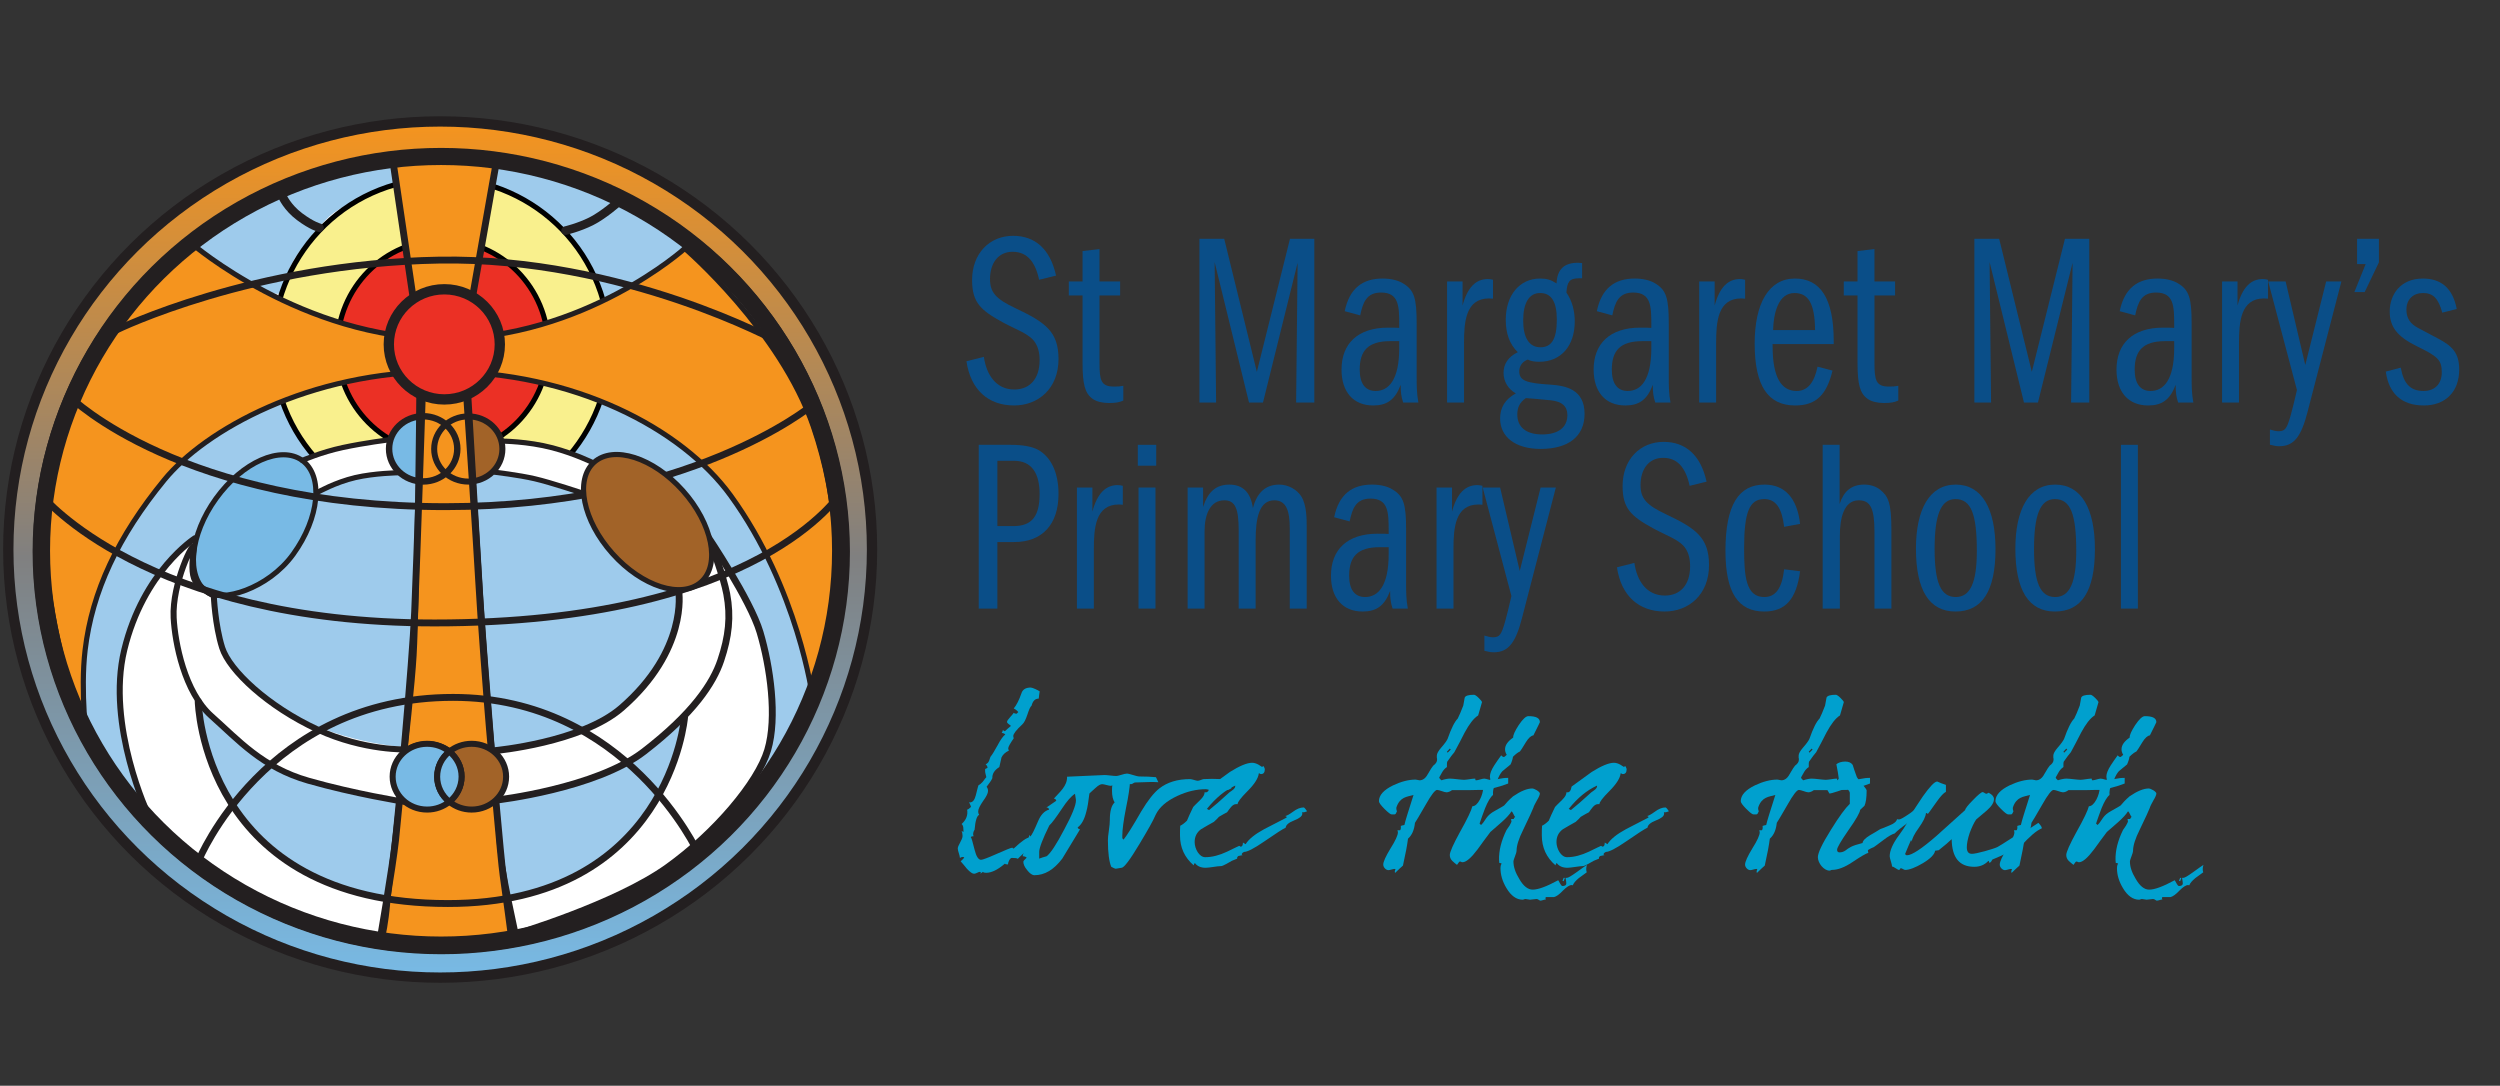 <?xml version="1.0" encoding="utf-8"?>
<!-- Generator: Adobe Illustrator 28.3.0, SVG Export Plug-In . SVG Version: 6.00 Build 0)  -->
<svg version="1.1" id="Layer_1" xmlns="http://www.w3.org/2000/svg" xmlns:xlink="http://www.w3.org/1999/xlink" x="0px" y="0px"
	 viewBox="0 0 700 304" style="enable-background:new 0 0 700 304;" xml:space="preserve">
<rect x="0" y="0" width="700" height="304" fill="#333333" stroke="none"/>
<style type="text/css">
	.st0{fill:url(#SVGID_1_);stroke:#231F20;stroke-width:2.892;}
	.st1{fill:#FFFFFF;stroke:#231F20;stroke-width:0.493;}
	.st2{fill:#E1251B;stroke:#231F20;stroke-width:0.482;stroke-linecap:round;stroke-linejoin:round;}
	.st3{fill:#9ECBEC;}
	.st4{fill:#F9F08D;}
	.st5{fill:#EB3025;stroke:#000000;stroke-width:1.446;}
	.st6{fill:#A26328;}
	.st7{fill:#78BAE5;}
	.st8{fill:#FFFFFF;}
	.st9{fill:none;stroke:#000000;stroke-width:1.446;}
	.st10{fill:#F5941E;stroke:#231F20;stroke-width:1.446;}
	.st11{fill:#F5941E;}
	.st12{fill:#EB3025;stroke:#231F20;stroke-width:2.892;}
	.st13{fill:none;stroke:#231F20;stroke-width:1.687;}
	.st14{fill:none;stroke:#231F20;stroke-width:1.802;}
	.st15{fill:none;stroke:#231F20;stroke-width:4.79;}
	.st16{fill:none;stroke:#231F20;stroke-width:1.446;stroke-linecap:round;stroke-linejoin:round;}
	.st17{fill:none;stroke:#231F20;stroke-width:1.446;}
	.st18{fill:none;stroke:#231F20;stroke-width:1.928;}
	.st19{fill:none;stroke:#231F20;stroke-width:1.928;stroke-linecap:round;stroke-linejoin:round;}
	.st20{fill:none;stroke:#231F20;stroke-width:2.41;stroke-linecap:round;stroke-linejoin:round;}
	.st21{fill:none;stroke:#231F20;stroke-width:1.687;stroke-linecap:round;stroke-linejoin:round;}
	.st22{fill:#A26328;stroke:#231F20;stroke-width:1.446;stroke-linecap:round;stroke-linejoin:round;}
	.st23{fill:#A26328;stroke:#231F20;stroke-width:1.687;stroke-linecap:round;stroke-linejoin:round;}
	.st24{fill:#78BAE5;stroke:#231F20;stroke-width:1.687;stroke-linecap:round;stroke-linejoin:round;}
	.st25{fill:#00A0CE;}
	.st26{fill:#0A4E88;}
</style>
<g>
	<linearGradient id="SVGID_1_" gradientUnits="userSpaceOnUse" x1="123.245" y1="34" x2="123.245" y2="273.737">
		<stop  offset="0" style="stop-color:#F5941E"/>
		<stop  offset="0.509" style="stop-color:#808080"/>
		<stop  offset="1" style="stop-color:#78BAE5"/>
	</linearGradient>
	<ellipse class="st0" cx="123.245" cy="153.868" rx="120.924" ry="119.869"/>
	<ellipse class="st1" cx="123.554" cy="154.486" rx="114.179" ry="112.453"/>
</g>
<path class="st3" d="M160.026,125.78c0,0,3.435-3.717,4.867-5.718c1.432-2.001,3.009-7.721,3.009-7.721
	s18.301,8.167,25.019,13.75c6.718,5.584,17.008,14.745,23.005,28.052
	c4.869,10.804,11.017,37.31,11.017,37.31s-6.153,13.068-8.587,17.356
	c-2.435,4.288-14.536,19.146-14.536,19.146s13.931-20.84,11.359-33.766
	c-2.102-10.566-5.414-25.462-8.271-29.614c-2.858-4.149-7.42-10.438-7.42-10.438
	s-0.655-7.468-6.229-13.909c-5.573-6.44-13.355-11.574-17.216-12.435
	c-3.861-0.861-6.436-0.577-8.153,0.136c-1.717,0.714-3.005,1.572-3.005,1.572
	s-0.858-0.573-2.86-1.576C160.025,126.924,160.026,125.78,160.026,125.78z"/>
<path class="st4" d="M87.713,127.592c0,0-4.523-6.86-7.007-12.37c-3.367-7.473-4.075-26.992-0.937-34.459
	c3.139-7.468,12.198-30.571,43.284-30.546c31.086,0.025,40.583,19.769,45.152,32.785
	c4.567,13.016,0.953,28.049-2.582,34.972c-3.223,6.312-5.452,9.041-5.452,9.041
	s-1.961-1.138-8.65-2.488c-6.681-1.348-22.144-2.036-27.205-2.281
	c-5.06-0.245-17.221,0.32-22.765,1.52c-5.543,1.2-6.696,1.561-8.865,2.041
	C90.518,126.287,87.713,127.592,87.713,127.592z"/>
<path class="st3" d="M79.16,112.229c0,0,1.081,3.895,2.209,6.481c1.13,2.586,6.039,8.691,6.039,8.691
	l-2.844,1.258c0,0-2.1-0.971-5.17-1.135c-3.071-0.164-8.426,1.325-11.499,3.908
	c-3.072,2.583-8.755,9.477-10.535,12.222c-1.78,2.746-2.911,7.37-2.911,7.37
	s-4.791,4.05-7.38,7.279c-2.588,3.23-11.409,18.8-12.22,22.839
	c-0.811,4.04-1.884,17.202-0.759,23.344c1.126,6.142,5.731,20.311,5.731,20.311
	s-12.56-14.499-14.495-18.541c-1.936-4.041-3.624-13.063-0.674-28.822
	c3.123-16.686,13.027-35.656,24.035-45.572c10.891-9.811,17.948-13.722,23.122-16.627
	C76.982,112.33,79.16,112.229,79.16,112.229z"/>
<path class="st5" d="M153.495,97.142c-0.012,16.503-13.239,29.87-29.541,29.857
	c-16.303-0.012-29.509-13.401-29.495-29.904c0.013-16.503,13.239-29.87,29.543-29.857
	C140.304,67.251,153.508,80.64,153.495,97.142z"/>
<path class="st3" d="M78.539,82.19c0,0,1.933-6.746,4.346-10.358c2.413-3.613,6.754-8.91,9.406-11.318
	c2.653-2.408,7.473-4.332,9.884-5.775c2.411-1.444,8.297-2.775,8.297-2.775s-0.068-2.659-0.549-3.864
	c-0.481-1.205-0.88-3.313-0.88-3.313s-18.11,4.291-27.277,8.148
	c-7.672,3.228-19.358,9.966-22.251,12.374c-2.894,2.407-4.581,3.611-4.581,3.611
	s6.502,4.584,9.874,6.755c3.372,2.172,4.335,3.618,7.707,5.308
	C75.888,82.67,78.539,82.19,78.539,82.19z"/>
<path class="st3" d="M138.193,45.966l-0.536,6.173c0,0,13.869,5.121,19.911,12.135
	c6.322,7.339,11.699,19.475,11.699,19.475s5.805-1.865,11.11-5.716
	c5.304-3.851,11.564-8.784,11.564-8.784S179.529,58.682,170.938,55.191
	C156.999,49.527,138.193,45.966,138.193,45.966z"/>
<path class="st3" d="M138.747,224.306c0,0,1.245,13.719,1.844,17.574c0.6,3.857,2.051,8.861,2.051,8.861
	s16.464-1.684,26.954-11.073c10.49-9.389,12.226-11.437,15.363-17.821
	c3.138-6.383,3.739-9.747,4.827-13.24c1.087-3.493,0.97-7.228,0.97-7.228
	s-9.714,9.462-15.137,11.988c-5.424,2.526-14.397,6.423-22.229,7.863
	C145.556,222.67,138.747,224.306,138.747,224.306z"/>
<path class="st3" d="M55.81,197.98c0,0,13.002,12.862,22.156,16.564
	c9.154,3.703,33.824,10.151,33.824,10.151l-3.905,26.799c0,0-16.612-3.042-23.998-8.671
	c-7.385-5.628-17.5-13.669-20.066-18.651c-2.567-4.982-4.814-7.877-6.095-13.018
	C56.446,206.013,55.81,197.98,55.81,197.98z"/>
<path class="st6" d="M131.388,116.561c0,0,8.846,1.628,9.053,8.855c0.234,8.192-8.046,8.77-8.046,8.77
	L131.388,116.561z"/>
<path class="st7" d="M60.597,139.255c-7.355,10.186-8.482,21.936-2.515,26.245
	c5.965,4.309,16.764-0.454,24.121-10.64c7.355-10.186,8.482-21.935,2.516-26.244
	C78.752,124.306,67.953,129.07,60.597,139.255z"/>
<path class="st7" d="M117.383,116.726c0,0,0.039,6.918,0.036,9.926c-0.002,3.009-0.05,8.148-0.05,8.148
	s-8.631-1.012-8.809-9.82C108.4,117.052,117.383,116.726,117.383,116.726z"/>
<path class="st8" d="M106.833,261.422c0,0-9.685-1.036-19.807-5.006
	c-10.122-3.97-21.16-7.417-30.984-15.937c-9.825-8.518-15.365-13.538-15.365-13.538
	s-7.999-20.73-7.309-32.64c0.893-15.408,5.301-23.623,8.975-29.49
	c3.673-5.867,5.289-8.654,7.932-10.999c2.643-2.346,5.491-4.665,5.491-4.665
	s-2.456,6.731-0.991,10.842c1.464,4.11,1.122,3.413,2.295,4.588c1.173,1.175,2.792,1.735,2.792,1.735
	s0.426,7.593,2.16,14.036c1.86,6.909,11.219,15.129,15.032,17.773
	c3.813,2.644,11.029,7.28,19.684,9.634c8.656,2.354,17.146,2.237,17.146,2.237
	s-3.254,3.432-3.257,6.514c-0.002,3.082,2.714,7.599,2.714,7.599s-14.246-2.014-22.251-4.057
	c-8.609-2.197-17.468-7.361-21.428-10.299c-3.959-2.938-13.787-12.707-13.787-12.707
	s1.175,12.46,4.983,20.68c3.809,8.22,14.59,19.461,20.75,23.427
	c6.16,3.968,8.653,5.584,13.641,7.642c4.988,2.058,13.644,3.679,13.644,3.679
	s-1.324,4.108-1.325,6.016c-0.002,1.907,0.291,3.081,0.291,3.081L106.833,261.422z"/>
<path class="st8" d="M190.37,165.399c0,0-1.033,15.478-6.169,21.593
	c-5.136,6.113-9.378,12.092-23.444,18.385c-5.756,2.575-9.995,2.843-14.93,3.825
	c-4.935,0.984-7.65,1.234-7.65,1.234s3.062,3.801,3.455,6.169
	c0.393,2.368-2.591,7.65-2.591,7.65s13.893-1.883,21.593-4.442
	c7.698-2.56,15.743-6.914,20.483-9.871c4.739-2.957,10.948-10.294,10.948-10.294
	s-3.84,17.269-7.123,22.386c-4.195,6.54-12.092,15.547-18.014,19.866
	c-5.143,3.75-9.551,5.632-14.683,7.403c-5.133,1.772-9.748,2.221-9.748,2.221
	s0.385,2.358,0.58,4.333c0.196,1.973,1.517,5.785,1.517,5.785s18.951-3.915,34.549-13.573
	c15.599-9.659,29.171-22.183,34.574-35.438c6.413-15.733,0.169-33.838-4.547-43.998
	c-5.004-10.778-9.741-15.581-9.741-15.581s1.113,2.7-0.666,6.055
	c-1.779,3.353-2.344,4.195-4.442,4.935C192.83,164.567,190.37,165.399,190.37,165.399z"/>
<ellipse transform="matrix(0.985 -0.173 0.173 0.985 -14.923 22.866)" class="st9" cx="123.561" cy="96.943" rx="47.078" ry="47.078"/>
<path class="st10" d="M53.804,68.302c0,0,30.823,26.531,70.343,26.562
	c39.518,0.032,67.602-25.305,67.602-25.305s26.84,23.043,36.01,49.928
	c14.455,42.379-0.254,75.677-0.254,75.677s-4.016-30.345-22.911-56.38
	c-13.611-18.755-43.829-34.735-80.938-34.764c-37.11-0.03-66.252,16.433-77.617,30.3
	c-13.026,15.894-20.267,31.31-22.208,47.695c-1.378,11.645,0.47,25.783,0.47,25.783
	s-17.107-46.589-10.55-76.395C21.491,96.229,53.804,68.302,53.804,68.302z"/>
<path class="st11" d="M138.12,45.154c0,0-2.907,18.794-3.874,23.612
	c-0.968,4.819-2.179,13.252-2.179,13.252s-3.131-2.172-7.228-2.175
	c-4.097-0.003-8.677,2.403-8.677,2.403s-1.441-6.508-1.679-10.363
	c-0.237-3.856-4.797-27.234-4.797-27.234s7.712-1.922,13.254-1.917
	C128.483,42.736,138.12,45.154,138.12,45.154z"/>
<path class="st8" d="M111.618,132.588c0,0,0.463-0.926-6.249-0.006c-6.712,0.921-7.638,1.151-10.648,2.075
	c-3.009,0.923-6.019,2.309-6.019,2.309s0.464-2.081-0.692-3.934
	c-1.155-1.852-2.542-3.705-2.542-3.705s3.937-2.543,9.492-3.927
	c5.556-1.384,8.796-2.308,10.416-2.306c1.62,0.001,3.24,0.002,3.24,0.002
	s-0.464,2.315-0.003,4.166C109.074,129.114,111.618,132.588,111.618,132.588z"/>
<path class="st8" d="M140.839,123.227c0,0,7.471,0.547,11.818,1.513c5.837,1.297,8.092,2.769,9.671,3.362
	c1.579,0.594,3.681,1.492,3.681,1.492s-0.533,0.869-1.521,3.039
	c-0.988,2.17-1.188,4.933-1.188,4.933s-4.104-1.412-9.827-2.6
	c-5.721-1.189-9.866-2.387-11.84-2.388c-1.973-0.002-4.278-0.199-4.278-0.199
	s2.86-2.333,2.862-4.898c0.002-2.566,0.72-3.559,0.72-3.559L140.839,123.227z"/>
<path class="st3" d="M116.569,133.84c0,0-1.375,0.305-2.902-0.613c-1.527-0.918-2.387-0.756-2.387-0.756
	s-7.806-0.173-11.473,0.588c-3.668,0.761-11.104,4.68-11.104,4.68s-0.067,9.764-6.489,16.94
	c-6.134,6.854-10.085,9.485-13.905,10.703c-3.82,1.22-8.443,0.65-8.443,0.65
	S57.251,185.584,76.797,197.517c17.712,10.812,36.351,11.64,36.351,11.64s3.085-35.289,4.011-49.191
	c0.928-13.902,0.633-26.43,0.633-26.43L116.569,133.84z"/>
<path class="st3" d="M138.253,132.082c0,0-0.689,0.804-2.296,1.606c-1.607,0.802-3.598,0.501-3.598,0.501
	l5.202,75.876c0,0,29.878-1.673,42.744-18.05c12.865-16.376,9.461-26.519,9.461-26.519
	s-10.107-1.606-16.207-8.358c-6.1-6.752-9.287-12.791-9.885-16.199
	c-0.373-2.129-0.426-2.727-0.426-2.727s-8.619-3.334-12.956-4.14
	C145.954,133.265,138.253,132.082,138.253,132.082z"/>
<g>
	<path class="st10" d="M117.285,111.067c0,0-0.48,57.313-1.361,72.509
		c-0.881,15.195-6.884,63.256-7.38,69.181c-0.495,5.925-1.366,9.399-1.366,9.399
		s6.076,3.478,18.233,3.488c12.156,0.009,19.539-2.156,19.539-2.156s-4.759-20.844-5.187-28.225
		c-0.428-7.382-4.299-53.843-5.156-67.738c-0.858-13.894-3.427-57.749-3.427-57.749
		s-0.87,0.868-6.078-0.005C119.89,108.899,117.285,111.067,117.285,111.067"/>
	<path class="st10" d="M125.046,209.693c0,0-2.866-1.743-6.016-1.446c-3.151,0.298-8.084,1.735-8.539,8.184
		c-0.455,6.449,4.21,9.828,9.142,9.907c2.885,0.046,5.81-2.08,5.81-2.08
		s-2.655-3.617-2.653-6.918C122.792,214.04,125.046,209.693,125.046,209.693z"/>
</g>
<path class="st12" d="M139.952,96.431c-0.007,8.518-6.971,15.416-15.554,15.409
	c-8.584-0.007-15.537-6.916-15.53-15.434c0.007-8.517,6.971-15.417,15.556-15.41
	C133.006,81.003,139.959,87.914,139.952,96.431z"/>
<path class="st13" d="M140.671,125.716c0,5.042-4.276,9.129-9.551,9.129c-5.274,0-9.551-4.087-9.551-9.129
	c0-5.043,4.277-9.13,9.551-9.13C136.395,116.587,140.671,120.674,140.671,125.716z"/>
<path class="st14" d="M128.043,125.676c0,5.042-4.276,9.129-9.551,9.129c-5.274,0-9.551-4.087-9.551-9.129
	c0-5.043,4.277-9.13,9.551-9.13C123.768,116.546,128.043,120.633,128.043,125.676z"/>
<ellipse class="st15" cx="123.495" cy="154.219" rx="111.876" ry="110.409"/>
<path class="st16" d="M84.627,128.919c0,0,5.242-2.302,11.376-3.616c6.134-1.315,13.144-2.191,13.144-2.191"/>
<path class="st16" d="M88.924,137.838c0,0,4.986-2.813,10.546-4.11c5.355-1.249,12.115-1.357,12.115-1.357
	"/>
<path class="st17" d="M140.553,123.521c0,0,7.101,0.014,14.143,1.868
	c6.19,1.629,11.319,4.157,11.319,4.157"/>
<path class="st17" d="M138.384,132.196c0,0,6.828,0.803,11.326,1.848
	c4.498,1.044,13.655,4.097,13.655,4.097"/>
<path class="st18" d="M110.022,45.125l5.696,38.555c0,0,3.908-2.846,7.851-2.846
	c3.943,0,8.74,2.318,8.74,2.318l6.63-37.59c0,0-8.762-1.752-15.335-1.752
	C117.032,43.811,110.022,45.125,110.022,45.125z"/>
<path class="st19" d="M227.168,113.642c0,0-34.301,28.222-102.467,28.222
	c-73.811,0-104.933-30.581-104.933-30.581"/>
<path class="st19" d="M11.881,138.885c0,0,29.023,35.543,109.781,35.543c91.178,0,113.755-36.472,113.755-36.472
	"/>
<path class="st19" d="M32.655,92.367c0,0,38.125-18.661,90.31-19.538
	c51.677-0.869,95.087,23.012,95.087,23.012"/>
<path class="st19" d="M55.666,240.857c0,0,18.67-45.589,71.206-45.589c48.628,0,68.585,43.51,68.585,43.51
	"/>
<path class="st20" d="M79.112,55.027c0,0,1.303,3.039,4.776,5.644c3.473,2.605,5.564,3.106,5.564,3.106"/>
<path class="st20" d="M158.367,64.565c0,0,3.674-0.855,7.148-2.591c3.473-1.737,7.604-5.402,7.604-5.402"/>
<path class="st21" d="M114.047,209.839c0,0-11.993,0.484-25.075-5.553
	c-13.977-6.451-24.75-16.548-26.763-22.921c-2.012-6.373-2.348-14.591-2.348-14.591
	s-4.696-2.516-5.535-4.864c-0.839-2.348-0.259-6.085-0.09-8.601
	c0.168-2.516-6.113,9.973-5.612,19.67c0.359,6.955,3.019,20.797,10.566,27.505
	c7.547,6.709,14.256,14.423,27.17,18.113c12.915,3.69,26.585,5.865,26.585,5.865"/>
<path class="st19" d="M191.687,200.767c0,0-4.277,52.222-66.286,52.222c-68.83,0-69.908-56.634-69.908-56.634
	"/>
<path class="st21" d="M41.613,228.335c0,0-11.933-25.177-6.818-46.352
	c5.325-22.047,19.775-31.265,19.775-31.265"/>
<path class="st16" d="M60.506,139.559c-7.356,10.186-8.482,21.936-2.516,26.246
	c3.915,2.827,16.969-0.737,24.122-10.641c7.355-10.186,8.481-21.935,2.515-26.244
	C78.661,124.611,67.862,129.374,60.506,139.559z"/>
<path class="st19" d="M138.624,210.172c0,0,24.237-2.247,35.407-11.951
	c18.622-16.18,16.027-32.512,16.027-32.512"/>
<path class="st19" d="M139.076,224.017c0,0,27.731-3.191,41.213-13.585
	c13.886-10.706,19.411-19.209,21.522-25.49c2.255-6.71,2.872-12.263,1.679-18.622
	c-0.95-5.061-3.942-12.844-3.942-12.844"/>
<path class="st19" d="M143.961,261.718c0,0,28.391-8.394,43.044-18.927
	c13.222-9.503,25.193-23.584,27.94-32.742c2.747-9.159,0.72-23.429-2.144-33.046
	c-2.684-9.013-14.57-26.683-14.57-26.683"/>
<g>
	<path class="st6" d="M191.452,137.532c8.281,9.246,10.585,20.69,5.148,25.56
		c-5.438,4.87-16.559,1.321-24.84-7.924c-8.28-9.248-10.585-20.692-5.147-25.561
		C172.051,124.739,183.172,128.286,191.452,137.532z"/>
	<path class="st22" d="M191.177,137.368c8.281,9.246,10.585,20.69,5.148,25.56
		c-5.438,4.87-16.559,1.321-24.84-7.924c-8.28-9.248-10.585-20.692-5.147-25.561
		C171.776,124.574,182.898,128.122,191.177,137.368z"/>
</g>
<path class="st19" d="M118.242,110.809c0,0-1.495,45.712-2.136,60.451
	c-0.641,14.739-4.486,55.965-5.34,63.869c-0.854,7.904-4.486,28.838-4.486,28.838"/>
<path class="st19" d="M130.632,110.382c0,0,2.99,44.217,3.417,52.548
	c0.427,8.331,2.563,36.313,2.99,41.013c0.427,4.7,3.205,36.955,3.845,41.227
	c0.641,4.272,2.349,17.302,2.349,17.302"/>
<g>
	<path class="st23" d="M132.055,208.262c-2.377,0-4.55,0.823-6.232,2.183
		c2.09,1.689,3.42,4.208,3.42,7.026c0,2.818-1.33,5.337-3.42,7.026
		c1.682,1.359,3.855,2.183,6.232,2.183c5.332,0,9.653-4.123,9.653-9.209
		C141.708,212.385,137.387,208.262,132.055,208.262z"/>
	<path class="st24" d="M122.403,217.47c0-2.818,1.33-5.336,3.42-7.026
		c-1.682-1.359-3.855-2.183-6.232-2.183c-5.331,0-9.652,4.123-9.652,9.208
		c0,5.086,4.321,9.209,9.652,9.209c2.377,0,4.55-0.823,6.232-2.183
		C123.733,222.807,122.403,220.288,122.403,217.47z"/>
	<path class="st24" d="M129.244,217.47c0-2.818-1.33-5.336-3.42-7.026
		c-2.09,1.689-3.42,4.208-3.42,7.026c0,2.818,1.33,5.337,3.42,7.026
		C127.913,222.807,129.244,220.288,129.244,217.47z"/>
</g>
<g>
	<path class="st25" d="M283.308,240.215c-0.538,0-1.076,1.211-1.076,1.816h-0.202
		c-0.336,0-0.539-0.067-0.673-0.202c-1.951,1.682-3.7,2.556-5.247,2.556
		c-0.471,0-0.74-0.067-0.875-0.269l-0.74,0.538l0.135-0.336c0-0.134-0.135-0.202-0.337-0.202
		c-0.269,0-1.076,0.538-1.547,0.538c-0.471,0-1.144-0.471-2.018-1.412
		c-0.606-0.74-1.144-1.413-1.749-2.086c0.269-0.202,0.606-0.538,1.009-1.009
		c-0.067-0.135-0.202-0.202-0.404-0.202c-0.202,0-0.471,0.067-0.807,0.269
		c0-0.606-0.606-2.019-0.606-2.624c0-0.874,1.346-2.489,1.346-3.498c0-0.471-0.068-0.942-0.269-1.413
		l0.538,0.269c-0.067-0.807,0.067-1.749-0.538-2.22c1.278-1.144,1.817-2.489,1.547-4.036
		c0.202,0,0.605-0.269,1.077-0.74v-0.067c0-0.135-0.202-0.539-0.539-1.279l0.269,0.068
		c0.74,0,1.278-0.673,1.614-1.951c0.471-1.817,0.673-2.759,0.74-2.826
		c0.471-0.269,0.874-0.605,1.211-1.009c0.539-0.74,0.874-1.144,1.009-1.279
		c-0.269-0.942-0.404-1.614-0.336-2.085v-0.202c0.134-0.067,0.336-0.134,0.673-0.336
		c0-0.336-0.202-0.673-0.538-1.009c1.076-0.269,1.144-1.816,1.413-2.153
		c0.471-0.538,1.077-1.614,1.951-3.162c0.74-1.412,1.413-2.422,2.152-3.027
		c-0.336-0.269-0.672-0.404-1.009-0.404c0.202-0.269,0.269-0.538,0.269-0.74
		c0.202,0,0.404,0.068,0.605,0.269c0.336-0.336,0.942-0.874,1.682-1.48
		c-0.067-0.269-1.076-0.672-1.076-1.144c0-0.269,0.336-0.74,0.942-1.412
		c0.606-0.673,0.942-1.076,0.942-1.144c0.202,0.202,0.471,0.269,0.807,0.269l0.471-0.471
		c-0.336-0.404-0.74-0.74-1.278-1.009c0.739-0.875,1.48-2.287,2.152-4.238
		c0.336-1.076,1.211-1.615,2.624-1.615c0.471,0,2.152,0.808,2.489,1.076
		c-0.067,0.471-0.202,1.144-0.269,2.018c-1.009,0-1.682,0.673-2.019,2.019
		c-0.336,0.202-0.672,1.009-1.144,2.422c-0.471,1.413-0.942,2.354-1.412,2.758
		c-1.682,1.547-2.557,2.691-2.557,3.297c0,0.202,0.067,0.404,0.135,0.605
		c-1.009,1.48-1.547,2.422-1.547,2.825c0,0.202,0.067,0.404,0.202,0.606
		c-1.077,0.538-1.749,1.211-2.085,1.951c-0.202,0.874-0.404,1.817-0.606,2.691
		c-1.413,0.874-2.018,1.951-1.951,3.095c-0.269,0.606-0.807,1.413-1.614,2.422
		c0.269,0.336,0.404,0.74,0.404,1.144c0,0.673-0.471,1.614-1.413,2.893
		c-0.874,1.278-1.345,2.22-1.345,2.892c0,0.337,0.067,0.606,0.269,0.942
		c-0.606,0.202-1.076,1.615-1.279,4.171c-0.269,0.404-0.404,0.807-0.404,1.279
		c0,0.201,0.067,0.336,0.135,0.538h-0.202c-0.202,0-0.404,0.067-0.606,0.202
		c0.202,0.202,0.538,1.345,1.076,3.565c0.471,1.884,1.076,2.825,1.817,2.825
		c0.404,0,1.884-0.538,4.44-1.682c2.557-1.144,3.969-1.682,4.171-1.682
		c0.202-0.067,0.269,0,0.269,0.068c0,0.067,0.067,0.134,0.269,0.134
		c2.22-2.085,3.7-3.094,4.44-3.094c0.202-0.067,0.269,0,0.269,0.067s0.067,0.134,0.269,0.134
		c0.471,0,1.749-0.874,2.557-0.874l0.404,0.067c-0.605,0.942-1.682,2.086-3.229,3.364
		c-1.817,1.547-3.027,2.624-3.565,3.229C284.788,240.282,284.25,240.215,283.308,240.215z"/>
	<path class="st25" d="M324.344,219.024c-0.874-0.067-1.614-0.067-2.153-0.067
		c-0.874,0-3.363,0.134-4.373,0.134c-0.336,0-0.74,0.471-1.076,0.471
		c-0.807,0-2.96-0.202-3.767-0.202c-0.471,0-1.48,0.673-1.951,0.673
		c-0.538,0-1.884-0.471-2.422-0.471c-0.471,0-1.076,0.336-1.884,1.076
		c-1.144,1.009-1.682,1.547-1.682,1.547c-0.269,2.22-0.538,3.969-0.874,5.113
		c-0.538,2.153-1.346,3.633-2.422,4.373c0.067,0.336,0.336,0.471,0.672,0.538
		c-1.682,2.758-3.296,5.449-4.978,8.207c-2.354,3.095-4.911,4.642-7.803,4.642
		c-0.605,0-1.278-0.471-2.018-1.412c-0.74-0.875-1.077-1.682-1.077-2.355
		c0-0.201,0.337-0.605,0.942-1.143c-0.269-0.269-0.673-0.404-1.144-0.404
		c0.336-1.345,1.009-3.363,1.951-5.987l0.202,0.471c0.471-0.471,1.144-1.884,2.153-4.238
		c0.74-1.816,1.817-2.96,3.095-3.296c-0.067-0.404-0.269-0.606-0.74-0.606
		c0.606-0.404,1.547-1.009,2.758-1.884c-0.067-0.336-0.269-0.538-0.673-0.605
		c1.615-1.817,3.767-3.498,3.7-6.122c6.929-0.336,10.427-0.471,10.494-0.471
		c0.74,0,2.489,0.269,3.229,0.269c0.74,0,2.287-0.672,3.027-0.672c0.74,0,2.691,0.807,3.498,0.807
		c1.749,0,3.297,0.067,4.642,0.202L324.344,219.024z M301,222.253
		c-1.076,0.673-2.287,2.086-3.7,4.238c-1.614,2.422-2.758,3.97-3.498,4.642
		c-1.884,3.835-2.825,6.324-2.825,7.4v1.884c0.471-0.201,1.144-0.404,2.085-0.673
		c1.144-0.874,2.758-3.363,4.911-7.467c2.22-4.103,3.296-6.861,3.296-8.14
		C301.269,223.666,301,222.589,301,222.253z"/>
	<path class="st25" d="M343.515,221.244c-0.269,0-0.874-0.269-1.211-0.269c-0.269,0-0.74,0.471-1.076,0.471
		c-0.269,0-0.605-0.471-0.942-0.471s-0.269,0.471-0.606,0.471c-0.471,0-1.547-0.471-2.018-0.471
		c-2.624,0-5.247,0.606-8.006,1.884c-3.027,1.413-5.045,3.162-6.054,5.247
		c-0.74,1.749-2.287,4.44-4.507,8.14c-2.691,4.507-4.373,6.728-5.045,6.728
		c-0.336,0-1.278,0.269-1.614,0.269c-0.202,0-0.673-0.202-1.279-0.538
		c-0.605-1.413-0.942-3.902-0.942-7.4c0-0.606,0.067-1.48,0.269-2.758
		c0.201-1.278,0.269-2.287,0.269-2.96c0-2.489,0.471-4.103,1.346-4.911
		c-0.471-0.74-0.74-1.816-0.74-3.297c0-2.624,0.606-3.969,1.816-3.969
		c0.471,0,1.547,0.471,3.229,1.48c-0.067,1.48-0.404,3.969-1.144,7.467
		c-0.673,3.431-1.009,5.987-1.009,7.602v0.739l0.336,0.404c0.942-1.144,2.624-3.835,4.978-7.938
		c1.816-3.027,3.498-5.18,5.045-6.391c2.22-1.749,5.113-2.624,8.611-2.624
		c0.539,0,1.682,0.471,2.153,0.471c0.471,0,1.346-0.471,1.682-0.471l2.287-0.067
		c1.816,0,2.96,0.067,3.566,0.269c1.345,0.336,1.951,1.077,1.883,2.355
		C344.592,220.773,343.986,221.244,343.515,221.244z"/>
	<path class="st25" d="M364.572,227.433c0.067,0.134,0.067,0.269,0.067,0.404
		c0,0.672-0.74,1.278-2.287,1.884c-1.547,0.605-2.287,1.278-2.355,2.018
		c-0.74,0.336-2.758,1.614-6.055,3.902c-2.825,1.951-4.709,2.892-5.583,2.892
		c-0.471,0.202-0.673,0.471-0.673,0.673c0,0.067,0.068,0.202,0.269,0.269h-0.202
		c-0.068,0-0.404,0.067-1.009,0.202c-0.269,0.202-0.404,0.404-0.336,0.74
		c-0.336,0.135-0.874,0.336-1.48,0.606c-0.067,0.067-0.605,0.336-1.547,0.874
		c-0.74,0.404-1.211,0.606-1.48,0.606c-1.009,0-3.296,0.471-4.305,0.471
		c-1.412,0-2.422-0.471-3.027-1.346c-0.202,0.202-0.336,0.471-0.336,0.673
		c-2.557-2.22-3.835-4.978-3.835-8.409c0-1.009,0-1.951,0.067-2.691
		c0.471-0.202,1.144-0.672,1.884-1.412c0.336-0.874,0.942-2.153,1.749-3.835
		c0.135-0.202,0.807-0.807,1.951-1.951c0.875-0.874,1.279-1.547,1.211-2.153h0.269
		c0.606,0.067,1.009-0.471,1.211-1.614c3.095-2.22,4.978-3.632,5.651-4.103
		c2.691-1.682,4.776-2.557,6.189-2.557c0.605,0,1.211,0.202,1.816,0.538
		c0.336,0.202,0.606,0.404,0.942,0.606l0.471-0.202c0.067,0.202,0.336,0.606,0.336,0.875
		c0,0.874-0.336,1.345-1.077,1.345c-0.336,0-0.336-0.269-0.605-0.202
		c-0.135,1.345-1.211,3.027-3.162,4.978c-1.951,1.951-2.826,3.162-2.759,3.633h-0.404
		c-1.076,0-1.816,1.278-2.556,2.287c-0.539,0.269-1.279,0.672-2.287,1.278
		c-0.269,0.336-0.74,0.807-1.413,1.413c-1.211,0.672-2.422,1.345-3.632,2.085
		c-1.144,0.874-1.749,2.018-1.749,3.565c0,1.884,1.279,4.238,2.96,4.238
		c1.951,0,3.969-0.538,6.122-1.547c2.22-1.076,3.296-1.614,3.363-1.614c0.135,0,0.202,0,0.202,0.067
		c0,0.067,0.067,0.135,0.269,0.135c0.404,0,0.605-0.404,0.605-1.144l0.74,0.471
		c0.874-1.413,2.624-2.825,5.247-4.238l6.256-3.229c0-0.269-0.135-0.404-0.471-0.404
		c0.471-0.067,1.211-0.471,2.22-1.211c1.076-0.807,2.086-1.211,2.96-1.211
		c0.336,0,0.673,0.606,1.009,1.076C365.513,227.366,365.042,227.5,364.572,227.433z M337.932,226.491
		l0.606,0.336c1.278-1.009,3.229-2.691,5.718-4.978c0.74-0.538,1.682-1.009,1.615-1.884
		C343.044,221.244,340.421,223.397,337.932,226.491z"/>
	<path class="st25" d="M422.291,219.36c-0.067,0.067-0.067,0.067-0.134,0.067
		c-0.202,0.067-0.673,0.269-1.48,0.538c-2.691,0.808-4.373,1.211-4.978,1.211
		c-0.874,0-2.355,0-4.575,0.067h-4.574c-0.539,0.404-1.077,0.605-1.547,0.605
		c-0.606,0-2.019-0.672-2.624-0.672c-0.538,0-1.614,1.345-3.162,4.103
		c-1.817,3.162-2.826,4.844-3.027,5.113c-0.202,1.951-0.807,3.431-1.951,4.44
		c-0.202,1.682-0.673,4.238-1.413,7.534c-0.538,0.471-1.278,1.144-2.152,2.018
		c-0.068,0-0.135-0.067-0.135-0.269c0-0.202,0.067-0.471,0.202-0.74
		c-0.067-0.067-0.202-0.067-0.336-0.067c-0.336,0-1.278,0.336-1.614,0.336
		c-0.74,0-1.48-0.808-1.48-1.547c0-0.808,0.673-2.287,2.018-4.508
		c1.413-2.22,2.085-3.767,2.085-4.507c0-0.202-0.067-0.404-0.134-0.605h0.74
		c0.202-0.202,0.269-0.606,0.202-1.211c0.202-0.068,0.538-0.202,1.009-0.269
		c0.202-1.009,1.077-3.767,2.557-8.409c-1.884,0.538-3.767,0.538-4.777,3.431
		c-0.067,0.269-0.067,0.673,0.135,1.144c-0.471,1.009-0.337,0.874-1.48,0.874
		c-0.336,0-1.009-0.538-2.018-1.547c-1.009-1.009-1.547-1.749-1.547-2.152
		c0-1.682,1.345-3.162,3.969-4.44c2.287-1.076,4.373-1.614,6.323-1.614
		c0.269,0,0.807,0.202,1.077,0.202c0.874,0,1.682-0.539,2.287-1.682
		c0.807-1.412,1.345-2.22,1.547-2.422c0.74-0.538,1.076-1.077,1.076-1.682
		c0-0.135,0-0.336-0.067-0.538v-0.605c0-0.539,0.404-1.279,1.278-2.287
		c1.009-1.144,1.547-1.951,1.749-2.422c1.009-2.893,1.951-4.777,2.826-5.651
		c0.404-0.807,0.942-2.018,1.547-3.633c0.067-0.471,0.201-1.211,0.404-2.22
		c0.202-0.539,1.076-0.807,2.624-0.807c0.202,0,0.672,0.269,1.278,0.874
		c0.605,0.606,0.942,1.009,0.942,1.211c0-0.067-0.336,1.211-1.076,3.7
		c-1.278,0.807-2.489,2.422-3.767,4.776c-0.942,1.817-1.884,3.7-2.893,5.516
		c-0.471,0.538-1.144,1.413-2.018,2.691c-0.067,0.135-0.067,0.606-0.067,1.48
		c-0.538,0.336-0.942,0.807-1.278,1.346c-0.471,0.874-0.74,1.345-0.875,1.547
		c0,0.202,0.202,0.471,0.606,0.807c1.009-0.336,1.817-0.471,2.422-0.471
		c0.874,0,3.095,0.336,3.902,0.336c0.74,0,2.355-0.336,2.96-0.336c0.201,0,0.269,0.068,0.269,0.135
		l-0.068,0.067c0,0.201,0.068,0.269,0.269,0.269c0.538,0,1.682-0.471,2.22-0.471
		c0.538,0,1.682,0.471,2.22,0.471c0.269,0,2.825-0.74,4.507-0.673V219.36z M406.213,209.875
		l-0.269-0.269l-0.807,0.874l0.202,0.269L406.213,209.875z"/>
	<path class="st25" d="M444.288,244.251l-2.22,1.614c-0.874,0.74-1.48,1.413-1.682,2.019l-0.336-0.068
		c-0.606,0-1.413,0.539-2.422,1.547c-1.009,1.076-1.884,1.682-2.489,1.817h-2.152
		c-0.202,0-0.269,0.134-0.269,0.336l0.134,0.336c-0.336,0-1.211,0.336-1.547,0.336
		c-0.269,0-0.605-0.471-1.076-0.471c-0.471,0-1.346,0.202-1.817,0.202
		c-0.269,0-1.009-0.202-1.278-0.202c-0.269,0-0.539,0.202-0.807,0.202
		c-1.682,0-3.23-1.076-4.508-3.229c-1.144-1.884-1.682-3.767-1.682-5.584
		c0-0.605,0.134-1.076,0.336-1.278c-0.134-0.134-0.336-0.202-0.672-0.202l-0.067-0.807
		c-0.068-2.624,0.605-5.382,2.085-8.409c0.067-0.068,0.336-0.539,0.874-1.279
		c0.336-0.605,0.539-1.009,0.539-1.278c0,0.201-0.068,0.067-0.135-0.538h0.74
		c0-0.135,0.134-0.336,0.404-0.606c-0.336-0.202-0.538-1.211-1.009-1.547
		c-0.539,0.874-1.48,1.884-2.759,3.027c-1.009,0.874-2.085,1.817-3.162,2.758
		c-1.211,1.614-2.422,3.229-3.565,4.843c-1.817,2.422-3.229,3.633-4.238,3.633
		c-0.336,0-0.404-0.202-0.74-0.202c-0.134,0-0.404,0.336-0.807,0.942
		c-0.874-0.74-2.018-1.346-2.018-2.758c0-0.807,0.942-2.96,2.825-6.391
		c2.086-3.7,3.229-6.122,3.498-7.266c0.74,0,1.48-0.672,2.153-1.951
		c0.538-1.076,0.807-2.085,0.874-3.027c0.471-0.606,1.144-1.413,2.018-2.557
		c-0.067-0.202-0.134-0.471-0.134-0.807c0-0.807,0.404-1.817,1.211-3.095
		c0.606-0.942,1.278-1.884,1.951-2.825c0.269,0.336,0.538,0.471,0.74,0.471
		c0.134,0,0.404-0.202,0.807-0.606c-0.336-0.538-0.471-1.076-0.471-1.547
		c0-1.144,0.74-2.22,2.287-3.296c-0.067-0.673,0.471-1.816,1.547-3.498
		c1.144-1.682,2.018-2.489,2.691-2.489c2.152,0,3.229,0.538,3.229,1.682
		c0,0.067-0.606,1.278-1.817,3.7c-0.605,0.067-1.345,0.673-2.085,1.884
		c-0.942,1.547-1.48,2.422-1.682,2.624c-0.471,0.202-1.144,0.672-1.951,1.48
		c-0.068,0.538-0.269,1.278-0.673,2.152c-0.74,0.606-1.547,1.278-2.287,1.884
		c-0.538,0.606-1.009,1.413-1.413,2.557c0.202,0.134,0.539,0.404,0.942,0.74
		c-1.547,0.067-2.287,1.211-2.153,3.363c-0.74,0.606-1.48,1.884-2.22,3.7
		c-0.538,1.412-1.076,2.893-1.547,4.305l0.404,0.404c0.336-0.269,0.875-0.942,1.547-2.018
		c0.471-0.673,1.211-1.346,2.355-1.951c1.547-0.875,2.422-1.346,2.623-1.547
		c0.471-0.606,1.279-1.48,2.422-2.489c2.152-1.48,3.969-2.22,5.381-2.22
		c0.606,0,2.153,0.874,2.153,1.412c0,0.336-0.269,1.009-0.807,1.884
		c-0.606,1.077-0.942,1.749-1.009,2.085c-0.269,0.74-1.211,2.759-2.825,6.122
		c-1.278,2.557-1.884,4.507-1.884,5.92c0,0.74-0.874,2.422-0.874,3.027
		c0,1.48,0.538,3.095,1.615,4.844c1.144,2.018,2.422,3.027,3.767,3.027
		c1.547,0,3.902-0.875,7.131-2.624c0.202,0.067,0.74,1.614,1.211,1.614
		c0.471,0,1.077-0.134,1.077-0.74c0-0.269-0.067-0.807-0.202-1.547h0.336
		c0.404,0,1.279-0.538,2.691-1.547c1.682-1.211,2.624-1.884,2.96-2.085
		C444.086,242.973,444.086,243.646,444.288,244.251z M438.166,245.798l-0.336,0.942l-0.336-0.135
		l0.336-0.807H438.166z"/>
	<path class="st25" d="M465.882,227.433c0.067,0.134,0.067,0.269,0.067,0.404
		c0,0.672-0.74,1.278-2.287,1.884c-1.547,0.605-2.287,1.278-2.355,2.018
		c-0.74,0.336-2.758,1.614-6.055,3.902c-2.825,1.951-4.709,2.892-5.583,2.892
		c-0.471,0.202-0.673,0.471-0.673,0.673c0,0.067,0.068,0.202,0.269,0.269h-0.202
		c-0.068,0-0.404,0.067-1.009,0.202c-0.269,0.202-0.404,0.404-0.336,0.74
		c-0.336,0.135-0.874,0.336-1.48,0.606c-0.067,0.067-0.605,0.336-1.547,0.874
		c-0.74,0.404-1.211,0.606-1.48,0.606c-1.009,0-3.296,0.471-4.305,0.471
		c-1.412,0-2.422-0.471-3.027-1.346c-0.201,0.202-0.336,0.471-0.336,0.673
		c-2.557-2.22-3.835-4.978-3.835-8.409c0-1.009,0-1.951,0.067-2.691
		c0.471-0.202,1.144-0.672,1.884-1.412c0.336-0.874,0.942-2.153,1.749-3.835
		c0.135-0.202,0.807-0.807,1.951-1.951c0.875-0.874,1.279-1.547,1.211-2.153h0.269
		c0.606,0.067,1.009-0.471,1.211-1.614c3.094-2.22,4.978-3.632,5.651-4.103
		c2.691-1.682,4.776-2.557,6.189-2.557c0.605,0,1.211,0.202,1.816,0.538
		c0.336,0.202,0.606,0.404,0.942,0.606l0.471-0.202c0.067,0.202,0.336,0.606,0.336,0.875
		c0,0.874-0.336,1.345-1.076,1.345c-0.336,0-0.336-0.269-0.605-0.202
		c-0.135,1.345-1.211,3.027-3.162,4.978c-1.951,1.951-2.826,3.162-2.759,3.633h-0.404
		c-1.076,0-1.816,1.278-2.556,2.287c-0.539,0.269-1.279,0.672-2.287,1.278
		c-0.269,0.336-0.74,0.807-1.413,1.413c-1.211,0.672-2.422,1.345-3.632,2.085
		c-1.144,0.874-1.749,2.018-1.749,3.565c0,1.884,1.279,4.238,2.96,4.238
		c1.951,0,3.969-0.538,6.122-1.547c2.22-1.076,3.296-1.614,3.363-1.614c0.135,0,0.202,0,0.202,0.067
		c0,0.067,0.067,0.135,0.269,0.135c0.404,0,0.605-0.404,0.605-1.144l0.74,0.471
		c0.874-1.413,2.624-2.825,5.247-4.238l6.256-3.229c0-0.269-0.135-0.404-0.471-0.404
		c0.471-0.067,1.211-0.471,2.22-1.211c1.076-0.807,2.086-1.211,2.96-1.211
		c0.336,0,0.673,0.606,1.009,1.076C466.823,227.366,466.352,227.5,465.882,227.433z M439.242,226.491
		l0.606,0.336c1.278-1.009,3.229-2.691,5.718-4.978c0.74-0.538,1.682-1.009,1.615-1.884
		C444.354,221.244,441.731,223.397,439.242,226.491z"/>
	<path class="st25" d="M523.6,219.36c-0.067,0.067-0.067,0.067-0.134,0.067
		c-0.202,0.067-0.673,0.269-1.48,0.538c-2.691,0.808-4.373,1.211-4.978,1.211
		c-0.874,0-2.355,0-4.575,0.067h-4.574c-0.538,0.404-1.076,0.605-1.547,0.605
		c-0.606,0-2.019-0.672-2.624-0.672c-0.539,0-1.614,1.345-3.162,4.103
		c-1.817,3.162-2.826,4.844-3.027,5.113c-0.202,1.951-0.807,3.431-1.951,4.44
		c-0.202,1.682-0.673,4.238-1.413,7.534c-0.538,0.471-1.278,1.144-2.153,2.018
		c-0.067,0-0.134-0.067-0.134-0.269c0-0.202,0.067-0.471,0.202-0.74
		c-0.068-0.067-0.202-0.067-0.336-0.067c-0.336,0-1.279,0.336-1.614,0.336
		c-0.74,0-1.48-0.808-1.48-1.547c0-0.808,0.673-2.287,2.018-4.508
		c1.413-2.22,2.085-3.767,2.085-4.507c0-0.202-0.067-0.404-0.134-0.605h0.74
		c0.202-0.202,0.269-0.606,0.202-1.211c0.202-0.068,0.539-0.202,1.009-0.269
		c0.202-1.009,1.076-3.767,2.557-8.409c-1.884,0.538-3.767,0.538-4.777,3.431
		c-0.067,0.269-0.067,0.673,0.135,1.144c-0.471,1.009-0.336,0.874-1.48,0.874
		c-0.336,0-1.009-0.538-2.018-1.547c-1.009-1.009-1.547-1.749-1.547-2.152
		c0-1.682,1.345-3.162,3.969-4.44c2.287-1.076,4.373-1.614,6.323-1.614
		c0.269,0,0.807,0.202,1.077,0.202c0.874,0,1.682-0.539,2.287-1.682
		c0.807-1.412,1.345-2.22,1.547-2.422c0.74-0.538,1.076-1.077,1.076-1.682
		c0-0.135,0-0.336-0.067-0.538v-0.605c0-0.539,0.404-1.279,1.278-2.287
		c1.009-1.144,1.547-1.951,1.749-2.422c1.009-2.893,1.951-4.777,2.826-5.651
		c0.404-0.807,0.942-2.018,1.547-3.633c0.067-0.471,0.202-1.211,0.404-2.22
		c0.201-0.539,1.076-0.807,2.624-0.807c0.202,0,0.672,0.269,1.278,0.874
		c0.605,0.606,0.942,1.009,0.942,1.211c0-0.067-0.336,1.211-1.076,3.7
		c-1.278,0.807-2.489,2.422-3.767,4.776c-0.942,1.817-1.884,3.7-2.893,5.516
		c-0.471,0.538-1.144,1.413-2.018,2.691c-0.067,0.135-0.067,0.606-0.067,1.48
		c-0.539,0.336-0.942,0.807-1.278,1.346c-0.471,0.874-0.74,1.345-0.875,1.547
		c0,0.202,0.202,0.471,0.606,0.807c1.009-0.336,1.817-0.471,2.422-0.471
		c0.874,0,3.095,0.336,3.902,0.336c0.74,0,2.355-0.336,2.96-0.336c0.201,0,0.269,0.068,0.269,0.135
		l-0.068,0.067c0,0.201,0.068,0.269,0.269,0.269c0.538,0,1.682-0.471,2.22-0.471
		c0.538,0,1.682,0.471,2.22,0.471c0.269,0,2.825-0.74,4.507-0.673V219.36z M507.522,209.875
		l-0.269-0.269l-0.807,0.874l0.202,0.269L507.522,209.875z"/>
	<path class="st25" d="M534.834,229.922c-2.354,1.682-3.767,2.825-4.305,3.431
		c-0.874,0.269-1.884,0.874-3.027,1.749c-1.682,1.278-2.624,1.951-2.825,2.085
		c-0.539,0.202-1.076,0.471-1.614,0.807c-0.067,0.067-0.067,0.336,0.067,0.807
		c-0.606,0.134-2.086,1.009-4.507,2.624c-2.085,1.412-4.036,2.152-5.718,2.152
		c-0.336,0-0.269,0.202-0.605,0.202c-1.614,0-3.297-2.085-3.297-3.767c0-1.211,1.211-3.767,3.7-7.736
		c2.287-3.7,4.036-6.054,5.247-7.198v-3.027c0-0.336-0.269-0.74-0.874-1.346
		c-0.134,0.068-1.009,0.336-2.556,0.875c-1.211,0.404-1.951,0.605-2.287,0.605l-0.538-0.942
		c0-0.067,0.471-0.135,1.076-0.673c0.606-0.538,1.346-1.413,2.085-2.557
		c-0.067-0.874-0.336-2.22-0.672-4.036c0.605-0.471,1.48-0.74,2.489-0.74
		c1.009,0,1.682,0.336,2.086,0.942c0.202,0.74,0.605,1.884,1.144,3.364
		c0.067,0.202,0.605,0.874,1.547,2.018c0.807,1.009,1.211,1.547,1.211,1.749
		c0,2.018-0.202,3.431-0.606,4.305c-0.067,0.067-0.471,0.471-1.211,1.144
		c-0.067,0.74-1.144,2.691-3.297,5.718c-2.085,3.027-3.162,4.843-3.162,5.449
		c0,0.471,0.202,0.74,0.673,0.74c0.673,0,1.211-0.202,1.682-0.539
		c1.009-0.74,1.547-1.278,4.777-2.085c0.067-0.673,0.807-1.413,2.152-2.22
		c0.942-0.538,1.884-1.076,2.826-1.682c0.067,0,0.942-0.336,2.691-1.076
		c1.211-0.471,1.883-1.077,2.018-1.817c-0.067,0.135,0.067,0.202,0.538,0.202
		c0.404,0,1.413-0.606,3.094-1.749c1.682-1.211,2.691-2.018,3.027-2.489
		c0.067,0.471,0.336,0.673,0.807,0.74C538.063,227.231,536.785,228.577,534.834,229.922z"/>
	<path class="st25" d="M565.779,236.986c-0.606-0.134-0.874-0.202-0.74-0.202
		c-0.538,0-1.48,0.336-2.825,1.076c0,0.404,0.202,0.605,0.605,0.605
		c-1.412,0.673-3.027,1.413-4.978,2.22c-0.269,0.605-0.539,0.874-0.807,0.874
		c-0.068,0-0.135-0.134-0.135-0.404c-0.067-0.134-0.134-0.134-0.202-0.067
		c-1.009,1.076-2.355,1.614-3.902,1.614c-4.171,0-6.257-2.556-6.324-7.736
		c-0.74,0.74-1.951,1.749-3.632,3.095l-1.009,0.134c-0.134,1.009-1.278,2.22-3.431,3.499
		c-2.152,1.278-3.834,1.883-4.978,1.883c-0.269,0-0.875-0.471-1.144-0.471
		c-0.336,0-0.269,0.471-0.538,0.471c-0.471,0-1.412-0.942-1.951-0.942
		c0-0.606-0.673-2.287-0.673-2.893c0-1.547,0.875-3.565,2.624-5.92
		c1.884-2.556,2.893-4.373,3.094-5.382c1.144-1.816,2.355-3.632,3.565-5.449
		c1.951-2.758,3.297-4.171,4.037-4.171c0,0,0.336,0.135,1.076,0.471
		c0.74,0.269,1.144,0.404,1.345,0.471v1.951c-0.605,0.269-1.48,1.211-2.624,2.825
		c-1.48,2.086-2.287,3.229-2.422,3.364c-0.202-0.202-0.336-0.269-0.538-0.269
		c-0.067,1.009-0.74,2.354-2.019,4.171c-1.278,1.749-1.883,3.027-1.951,3.835l-0.202-0.471
		c-0.404,0.874-0.942,2.22-1.682,3.969c0.134,0.202,0.336,0.336,0.538,0.336
		c1.345,0,4.104-1.816,8.207-5.382l8.073-7.266c0.067-0.471,0.807-1.412,2.22-2.825
		c1.412-1.48,2.354-2.22,2.691-2.22c0.269,0,0.74,0.471,1.009,0.471
		c0.539,0,0.202-0.269,0.74-0.269l0.067,0.067c0.875,0.471,1.346,1.009,1.346,1.682
		c0,1.009-0.673,2.018-1.951,3.162c-1.817,1.547-2.825,2.355-3.027,2.557
		c-0.606,0.874-1.211,2.152-1.817,3.767c-0.538,1.615-0.807,2.96-0.807,4.036
		c0,1.211,0.471,1.817,1.413,1.817c0.673,0,1.884-0.269,3.633-0.74
		c1.614-0.471,2.758-0.807,3.498-1.144c0.404-0.202,1.817-1.076,4.305-2.691
		c2.354-1.547,3.566-2.287,3.633-2.287c0.269,0,0.134,0.269,0.403,0.269
		c-0.067,0,1.01-0.673,3.163-2.086c0.672,0.74,1.009,1.211,0.942,1.547
		C570.219,232.546,568.268,234.227,565.779,236.986z"/>
	<path class="st25" d="M594.908,219.36c-0.067,0.067-0.067,0.067-0.135,0.067
		c-0.202,0.067-0.672,0.269-1.479,0.538c-2.691,0.808-4.373,1.211-4.979,1.211
		c-0.874,0-2.355,0-4.575,0.067h-4.575c-0.537,0.404-1.076,0.605-1.547,0.605
		c-0.606,0-2.018-0.672-2.623-0.672c-0.539,0-1.614,1.345-3.162,4.103
		c-1.817,3.162-2.826,4.844-3.027,5.113c-0.201,1.951-0.807,3.431-1.951,4.44
		c-0.201,1.682-0.673,4.238-1.412,7.534c-0.539,0.471-1.278,1.144-2.153,2.018
		c-0.068,0-0.135-0.067-0.135-0.269c0-0.202,0.067-0.471,0.202-0.74
		c-0.067-0.067-0.202-0.067-0.336-0.067c-0.336,0-1.278,0.336-1.614,0.336
		c-0.74,0-1.48-0.808-1.48-1.547c0-0.808,0.673-2.287,2.018-4.508
		c1.413-2.22,2.085-3.767,2.085-4.507c0-0.202-0.067-0.404-0.134-0.605h0.74
		c0.202-0.202,0.269-0.606,0.202-1.211c0.201-0.068,0.537-0.202,1.009-0.269
		c0.202-1.009,1.076-3.767,2.556-8.409c-1.883,0.538-3.767,0.538-4.776,3.431
		c-0.067,0.269-0.067,0.673,0.135,1.144c-0.471,1.009-0.336,0.874-1.48,0.874
		c-0.336,0-1.009-0.538-2.018-1.547c-1.009-1.009-1.547-1.749-1.547-2.152
		c0-1.682,1.345-3.162,3.969-4.44c2.287-1.076,4.373-1.614,6.323-1.614
		c0.269,0,0.807,0.202,1.077,0.202c0.874,0,1.682-0.539,2.286-1.682
		c0.808-1.412,1.346-2.22,1.547-2.422c0.74-0.538,1.077-1.077,1.077-1.682
		c0-0.135,0-0.336-0.067-0.538v-0.605c0-0.539,0.403-1.279,1.277-2.287
		c1.01-1.144,1.547-1.951,1.75-2.422c1.009-2.893,1.95-4.777,2.825-5.651
		c0.404-0.807,0.943-2.018,1.547-3.633c0.067-0.471,0.203-1.211,0.404-2.22
		c0.201-0.539,1.076-0.807,2.623-0.807c0.203,0,0.673,0.269,1.278,0.874s0.942,1.009,0.942,1.211
		c0-0.067-0.336,1.211-1.076,3.7c-1.279,0.807-2.489,2.422-3.767,4.776
		c-0.942,1.817-1.884,3.7-2.893,5.516c-0.47,0.538-1.143,1.413-2.018,2.691
		c-0.068,0.135-0.068,0.606-0.068,1.48c-0.537,0.336-0.942,0.807-1.277,1.346
		c-0.471,0.874-0.74,1.345-0.874,1.547c0,0.202,0.202,0.471,0.605,0.807
		c1.01-0.336,1.817-0.471,2.423-0.471c0.874,0,3.094,0.336,3.902,0.336
		c0.74,0,2.355-0.336,2.959-0.336c0.203,0,0.27,0.068,0.27,0.135l-0.067,0.067
		c0,0.201,0.067,0.269,0.269,0.269c0.539,0,1.682-0.471,2.22-0.471c0.539,0,1.682,0.471,2.22,0.471
		c0.269,0,2.825-0.74,4.507-0.673V219.36z M578.83,209.875l-0.27-0.269l-0.807,0.874l0.203,0.269
		L578.83,209.875z"/>
	<path class="st25" d="M616.905,244.251l-2.22,1.614c-0.874,0.74-1.48,1.413-1.682,2.019l-0.337-0.068
		c-0.605,0-1.412,0.539-2.422,1.547c-1.009,1.076-1.883,1.682-2.489,1.817h-2.153
		c-0.202,0-0.269,0.134-0.269,0.336l0.134,0.336c-0.336,0-1.21,0.336-1.547,0.336
		c-0.269,0-0.606-0.471-1.076-0.471c-0.471,0-1.346,0.202-1.817,0.202
		c-0.269,0-1.009-0.202-1.277-0.202c-0.27,0-0.539,0.202-0.807,0.202
		c-1.682,0-3.229-1.076-4.508-3.229c-1.144-1.884-1.682-3.767-1.682-5.584
		c0-0.605,0.134-1.076,0.336-1.278c-0.134-0.134-0.336-0.202-0.673-0.202l-0.067-0.807
		c-0.067-2.624,0.606-5.382,2.086-8.409c0.067-0.068,0.336-0.539,0.874-1.279
		c0.337-0.605,0.539-1.009,0.539-1.278c0,0.201-0.067,0.067-0.134-0.538h0.74
		c0-0.135,0.134-0.336,0.403-0.606c-0.336-0.202-0.539-1.211-1.009-1.547
		c-0.539,0.874-1.48,1.884-2.759,3.027c-1.009,0.874-2.085,1.817-3.162,2.758
		c-1.21,1.614-2.422,3.229-3.565,4.843c-1.817,2.422-3.23,3.633-4.239,3.633
		c-0.336,0-0.403-0.202-0.74-0.202c-0.134,0-0.403,0.336-0.807,0.942
		c-0.874-0.74-2.019-1.346-2.019-2.758c0-0.807,0.943-2.96,2.826-6.391
		c2.086-3.7,3.229-6.122,3.499-7.266c0.74,0,1.48-0.672,2.152-1.951
		c0.538-1.076,0.807-2.085,0.875-3.027c0.47-0.606,1.143-1.413,2.018-2.557
		c-0.067-0.202-0.134-0.471-0.134-0.807c0-0.807,0.403-1.817,1.211-3.095
		c0.605-0.942,1.277-1.884,1.95-2.825c0.269,0.336,0.538,0.471,0.74,0.471
		c0.134,0,0.403-0.202,0.807-0.606c-0.336-0.538-0.471-1.076-0.471-1.547
		c0-1.144,0.74-2.22,2.287-3.296c-0.067-0.673,0.471-1.816,1.547-3.498
		c1.144-1.682,2.019-2.489,2.692-2.489c2.153,0,3.229,0.538,3.229,1.682
		c0,0.067-0.606,1.278-1.816,3.7c-0.606,0.067-1.346,0.673-2.086,1.884
		c-0.942,1.547-1.48,2.422-1.682,2.624c-0.471,0.202-1.144,0.672-1.951,1.48
		c-0.067,0.538-0.269,1.278-0.673,2.152c-0.74,0.606-1.547,1.278-2.287,1.884
		c-0.537,0.606-1.009,1.413-1.412,2.557c0.202,0.134,0.537,0.404,0.942,0.74
		c-1.547,0.067-2.287,1.211-2.153,3.363c-0.74,0.606-1.48,1.884-2.22,3.7
		c-0.537,1.412-1.076,2.893-1.547,4.305l0.404,0.404c0.336-0.269,0.874-0.942,1.547-2.018
		c0.47-0.673,1.21-1.346,2.354-1.951c1.547-0.875,2.422-1.346,2.623-1.547
		c0.471-0.606,1.279-1.48,2.422-2.489c2.153-1.48,3.969-2.22,5.382-2.22
		c0.606,0,2.153,0.874,2.153,1.412c0,0.336-0.269,1.009-0.807,1.884
		c-0.606,1.077-0.942,1.749-1.009,2.085c-0.27,0.74-1.211,2.759-2.826,6.122
		c-1.279,2.557-1.883,4.507-1.883,5.92c0,0.74-0.875,2.422-0.875,3.027
		c0,1.48,0.538,3.095,1.615,4.844c1.143,2.018,2.422,3.027,3.766,3.027
		c1.547,0,3.902-0.875,7.132-2.624c0.202,0.067,0.74,1.614,1.21,1.614
		c0.471,0,1.077-0.134,1.077-0.74c0-0.269-0.067-0.807-0.203-1.547h0.337
		c0.403,0,1.277-0.538,2.69-1.547c1.682-1.211,2.624-1.884,2.96-2.085
		C616.703,242.973,616.703,243.646,616.905,244.251z M610.783,245.798l-0.336,0.942l-0.337-0.135
		l0.337-0.807H610.783z"/>
</g>
<g>
	<path class="st26" d="M295.695,77.166l-4.743,1.168c-1.168-5.43-3.643-7.836-7.424-7.836
		c-4.056,0-6.324,3.231-6.324,7.63c0,3.712,1.581,5.568,7.149,8.18
		c8.249,3.918,12.03,6.461,12.03,14.229c0,8.317-5.706,12.992-12.442,12.992
		c-7.218,0-12.167-4.399-13.335-12.373l4.88-1.237c0.688,4.949,3.369,9.143,8.524,9.143
		c4.468,0,7.081-3.162,7.081-8.18c0-2.131-0.413-3.644-1.237-4.95
		c-1.581-2.475-5.225-3.574-9.005-5.637c-6.324-3.437-8.661-5.637-8.661-11.892
		c0-7.493,4.949-12.373,11.479-12.373C289.784,66.031,294.045,69.674,295.695,77.166z"/>
	<path class="st26" d="M307.86,78.816h5.774v3.918h-5.774v18.904c0,4.812,0.412,6.599,3.987,6.599
		c1.237,0,1.581,0,2.681-0.206v4.125c-1.1,0.481-2.062,0.688-4.056,0.688
		c-1.787,0-3.505-0.413-4.537-1.169c-2.131-1.512-2.818-4.056-2.818-9.967V82.734h-3.85v-3.918h3.85
		v-8.524l4.743-0.55V78.816z"/>
	<path class="st26" d="M342.776,66.855l9.143,37.257l9.28-37.257h6.805v45.85h-5.087l0.413-39.114
		l-9.692,39.114h-3.918l-9.624-39.32l0.413,39.32h-4.674v-45.85H342.776z"/>
	<path class="st26" d="M392.884,79.366c3.094,1.856,3.781,4.125,3.781,11.273v15.054
		c0,1.994,0,4.537,0.481,7.012h-4.263c-0.55-1.719-0.688-2.818-0.688-4.949
		c-1.581,4.193-3.849,5.774-7.698,5.774c-5.568,0-8.868-3.781-8.868-10.036
		c0-7.286,4.537-11.754,13.062-11.754c1.306,0,2.337,0,3.093,0.069v-0.825
		c0-5.224-0.068-9.074-5.087-9.074c-4.056,0-5.087,2.75-5.843,6.393l-4.331-1.169
		c1.307-6.393,5.019-9.143,10.587-9.143C389.447,77.991,391.44,78.473,392.884,79.366z
		 M385.186,109.475c3.643,0,6.599-3.093,6.599-12.029v-1.925h-2.543c-6.256,0-8.524,2.75-8.524,7.974
		C380.717,107.344,382.229,109.475,385.186,109.475z"/>
	<path class="st26" d="M418.04,78.335v5.293c-0.274,0-0.688-0.069-1.1-0.069
		c-6.6,0-7.012,6.668-7.012,12.511v16.635h-4.743V78.816h4.331v6.736
		c1.374-5.155,3.78-7.424,7.08-7.424C417.215,78.129,417.766,78.267,418.04,78.335z"/>
	<path class="st26" d="M442.991,73.661v4.262h-0.894c-2.681,0-3.3,1.031-3.506,3.987
		c1.649,2.406,2.337,5.156,2.337,8.111c0,6.806-3.85,11.273-9.898,11.273
		c-1.169,0-2.406-0.137-3.23-0.619c-1.375,0.481-2.406,1.65-2.406,3.3
		c0,2.681,2.131,3.299,8.523,3.712c4.331,0.275,9.762,1.237,9.762,8.18
		c0,6.393-4.605,9.83-12.305,9.83c-7.08,0-11.343-3.369-11.343-8.524
		c0-3.093,1.444-5.431,4.399-7.012c-2.131-1.237-3.437-3.299-3.437-5.774
		c0-2.475,1.306-4.468,3.986-5.774c-2.268-2.2-3.368-5.225-3.368-9.074
		c0-6.874,3.85-11.549,9.624-11.549c1.856,0,3.024,0.344,4.605,1.375
		c0.138-3.987,2.2-5.912,6.256-5.774L442.991,73.661z M431.786,121.642
		c4.469,0,7.08-1.925,7.08-5.431c0-2.475-1.512-3.781-4.605-4.125
		c-3.093-0.344-5.431-0.481-7.012-0.619c-1.718,1.168-2.405,2.612-2.405,4.605
		C424.844,119.648,427.387,121.642,431.786,121.642z M431.305,97.239c3.025,0,4.606-2.131,4.606-7.699
		c0-5.156-1.581-7.493-4.675-7.493s-4.743,2.75-4.743,7.699
		C426.493,94.42,428.074,97.239,431.305,97.239z"/>
	<path class="st26" d="M463.473,79.366c3.094,1.856,3.781,4.125,3.781,11.273v15.054
		c0,1.994,0,4.537,0.481,7.012h-4.263c-0.55-1.719-0.688-2.818-0.688-4.949
		c-1.581,4.193-3.849,5.774-7.698,5.774c-5.568,0-8.868-3.781-8.868-10.036
		c0-7.286,4.537-11.754,13.061-11.754c1.307,0,2.338,0,3.094,0.069v-0.825
		c0-5.224-0.068-9.074-5.087-9.074c-4.056,0-5.087,2.75-5.843,6.393l-4.331-1.169
		c1.307-6.393,5.019-9.143,10.587-9.143C460.036,77.991,462.029,78.473,463.473,79.366z
		 M455.774,109.475c3.643,0,6.599-3.093,6.599-12.029v-1.925h-2.543c-6.256,0-8.524,2.75-8.524,7.974
		C451.306,107.344,452.818,109.475,455.774,109.475z"/>
	<path class="st26" d="M488.629,78.335v5.293c-0.274,0-0.688-0.069-1.1-0.069
		c-6.6,0-7.012,6.668-7.012,12.511v16.635h-4.743V78.816h4.331v6.736
		c1.374-5.155,3.78-7.424,7.08-7.424C487.804,78.129,488.354,78.267,488.629,78.335z"/>
	<path class="st26" d="M513.442,95.521v0.825h-17.116v0.55c0,8.73,2.405,12.58,6.736,12.58
		c3.024,0,4.949-2.337,5.843-6.805l4.193,1.1c-1.649,6.875-4.674,9.761-10.448,9.761
		c-7.631,0-11.343-5.499-11.343-17.322c0-11.205,3.919-18.217,11.273-18.217
		C509.662,77.991,513.442,83.491,513.442,95.521z M508.218,92.427
		c-0.068-7.63-1.993-10.38-5.773-10.38c-4.469,0-5.844,5.499-5.98,10.38H508.218z"/>
	<path class="st26" d="M524.851,78.816h5.774v3.918h-5.774v18.904c0,4.812,0.413,6.599,3.987,6.599
		c1.237,0,1.581,0,2.681-0.206v4.125c-1.1,0.481-2.062,0.688-4.056,0.688
		c-1.787,0-3.506-0.413-4.537-1.169c-2.131-1.512-2.818-4.056-2.818-9.967V82.734h-3.849v-3.918h3.849
		v-8.524l4.743-0.55V78.816z"/>
	<path class="st26" d="M559.767,66.855l9.143,37.257l9.28-37.257h6.806v45.85h-5.087l0.412-39.114
		l-9.692,39.114h-3.918l-9.624-39.32l0.413,39.32h-4.675v-45.85H559.767z"/>
	<path class="st26" d="M609.875,79.366c3.094,1.856,3.781,4.125,3.781,11.273v15.054
		c0,1.994,0,4.537,0.481,7.012h-4.263c-0.55-1.719-0.688-2.818-0.688-4.949
		c-1.581,4.193-3.849,5.774-7.698,5.774c-5.568,0-8.868-3.781-8.868-10.036
		c0-7.286,4.537-11.754,13.061-11.754c1.307,0,2.338,0,3.094,0.069v-0.825
		c0-5.224-0.068-9.074-5.087-9.074c-4.056,0-5.087,2.75-5.843,6.393l-4.331-1.169
		c1.307-6.393,5.019-9.143,10.587-9.143C606.438,77.991,608.432,78.473,609.875,79.366z M602.177,109.475
		c3.643,0,6.599-3.093,6.599-12.029v-1.925h-2.543c-6.256,0-8.524,2.75-8.524,7.974
		C597.708,107.344,599.221,109.475,602.177,109.475z"/>
	<path class="st26" d="M635.031,78.335v5.293c-0.274,0-0.688-0.069-1.1-0.069
		c-6.6,0-7.012,6.668-7.012,12.511v16.635h-4.743V78.816h4.331v6.736
		c1.374-5.155,3.78-7.424,7.08-7.424C634.206,78.129,634.757,78.267,635.031,78.335z"/>
	<path class="st26" d="M639.979,78.816l5.499,23.372l5.844-23.372h4.262l-9.486,36.57
		c-1.719,6.668-3.712,9.555-7.837,9.555c-0.824,0-1.306-0.069-2.681-0.413v-4.262
		c0.825,0.275,1.787,0.481,2.406,0.481c1.1,0,1.581-0.275,1.993-0.825
		c0.825-0.962,1.787-4.743,3.162-10.724l-8.043-30.383H639.979z"/>
	<path class="st26" d="M666.098,66.855v6.599l-3.986,8.317h-2.888l3.162-7.836h-2.406v-7.08H666.098z"/>
	<path class="st26" d="M687.889,86.515l-4.056,1.031c-1.101-4.125-2.682-5.499-5.362-5.499
		c-2.75,0-4.674,1.718-4.674,4.674c0,2.475,1.168,3.987,3.23,5.087l5.568,2.956
		c4.056,2.131,5.979,4.056,5.979,8.73c0,6.187-3.849,10.036-9.898,10.036
		c-6.255,0-9.83-3.368-10.654-9.486l4.193-1.1c0.824,4.674,2.818,6.53,6.393,6.53
		c3.162,0,5.087-1.993,5.087-5.224c0-3.506-1.169-4.468-6.943-7.287
		c-5.567-2.75-7.63-5.431-7.63-9.761c0-4.743,3.024-9.211,9.28-9.211
		C683.626,77.991,686.788,80.81,687.889,86.515z"/>
	<path class="st26" d="M282.91,124.551c3.506,0,6.118,0.481,7.836,1.443
		c3.368,1.925,5.637,6.049,5.637,12.305c0,8.593-4.605,13.473-12.374,13.473h-4.743v18.629h-5.224
		v-45.85H282.91z M283.803,147.305c5.224,0,7.287-2.887,7.287-9.005c0-5.843-2.269-9.28-7.149-9.28
		h-4.674v18.285H283.803z"/>
	<path class="st26" d="M314.39,136.031v5.293c-0.275,0-0.688-0.069-1.1-0.069
		c-6.599,0-7.012,6.668-7.012,12.51v16.636h-4.743v-33.889h4.331v6.736
		c1.375-5.155,3.781-7.424,7.081-7.424C313.565,135.825,314.115,135.962,314.39,136.031z"/>
	<path class="st26" d="M323.737,124.551v5.843h-5.155v-5.843H323.737z M323.531,136.512v33.889h-4.743
		v-33.889H323.531z"/>
	<path class="st26" d="M350.819,142.286c1.169-4.605,3.78-6.599,7.355-6.599
		c2.543,0,4.949,1.375,6.187,3.3c1.512,2.406,1.512,6.393,1.512,8.524v22.891h-4.742v-22.478
		c0-4.881-0.963-7.837-4.331-7.837c-4.193,0-5.225,4.881-5.225,11.205v19.11h-4.743v-21.791
		c0-6.255-0.962-8.524-4.056-8.524c-3.78,0-5.499,3.712-5.499,8.662v21.653h-4.743v-33.889h4.331
		v5.431c1.375-4.331,3.712-6.256,7.355-6.256C348.001,135.687,350.201,137.887,350.819,142.286z"/>
	<path class="st26" d="M389.928,137.062c3.094,1.856,3.781,4.125,3.781,11.273v15.054
		c0,1.993,0,4.537,0.481,7.012h-4.263c-0.55-1.719-0.688-2.818-0.688-4.949
		c-1.581,4.193-3.849,5.774-7.698,5.774c-5.568,0-8.868-3.781-8.868-10.036
		c0-7.287,4.537-11.755,13.061-11.755c1.307,0,2.338,0,3.094,0.068v-0.825
		c0-5.224-0.068-9.074-5.087-9.074c-4.056,0-5.087,2.75-5.843,6.393l-4.331-1.169
		c1.307-6.393,5.019-9.143,10.587-9.143C386.491,135.687,388.484,136.168,389.928,137.062z
		 M382.229,167.171c3.643,0,6.599-3.094,6.599-12.03v-1.925h-2.543c-6.256,0-8.524,2.75-8.524,7.975
		C377.761,165.04,379.273,167.171,382.229,167.171z"/>
	<path class="st26" d="M415.085,136.031v5.293c-0.274,0-0.688-0.069-1.1-0.069
		c-6.6,0-7.012,6.668-7.012,12.51v16.636h-4.743v-33.889h4.331v6.736
		c1.374-5.155,3.78-7.424,7.08-7.424C414.26,135.825,414.811,135.962,415.085,136.031z"/>
	<path class="st26" d="M420.032,136.512l5.499,23.372l5.844-23.372h4.262l-9.486,36.57
		c-1.719,6.668-3.712,9.556-7.837,9.556c-0.824,0-1.306-0.069-2.681-0.413v-4.262
		c0.825,0.275,1.787,0.481,2.406,0.481c1.1,0,1.581-0.275,1.993-0.825
		c0.825-0.962,1.787-4.743,3.162-10.724l-8.043-30.383H420.032z"/>
	<path class="st26" d="M477.839,134.862l-4.743,1.168c-1.169-5.43-3.644-7.836-7.424-7.836
		c-4.056,0-6.324,3.231-6.324,7.63c0,3.712,1.581,5.568,7.149,8.18
		c8.248,3.918,12.029,6.461,12.029,14.229c0,8.317-5.705,12.992-12.442,12.992
		c-7.218,0-12.167-4.399-13.336-12.374l4.881-1.237c0.688,4.949,3.368,9.143,8.524,9.143
		c4.468,0,7.08-3.162,7.08-8.18c0-2.131-0.412-3.644-1.237-4.949
		c-1.581-2.475-5.225-3.575-9.005-5.637c-6.324-3.437-8.662-5.637-8.662-11.892
		c0-7.493,4.95-12.373,11.48-12.373C471.927,123.727,476.189,127.37,477.839,134.862z"/>
	<path class="st26" d="M504.026,146.686l-4.468,0.825c-0.619-5.293-2.338-7.768-5.568-7.768
		c-4.124,0-5.637,3.574-5.637,13.748c0,7.836,0.481,13.68,5.637,13.68
		c3.094,0,4.949-2.269,5.568-7.769l4.468,0.551c-1.031,7.698-3.987,11.273-10.036,11.273
		c-7.218,0-10.861-5.156-10.861-16.979c0-13.129,3.85-18.56,10.93-18.56
		C499.765,135.687,503.201,139.468,504.026,146.686z"/>
	<path class="st26" d="M515.091,124.551v16.566c1.169-3.643,3.368-5.431,6.874-5.431
		c1.719,0,3.23,0.481,4.399,1.375c2.337,1.856,3.23,3.643,3.23,11.411v21.928h-4.743v-21.516
		c0-6.599-1.168-8.799-4.399-8.799c-4.33,0-5.293,5.362-5.293,9.899v20.416h-4.812v-45.85H515.091z"/>
	<path class="st26" d="M558.738,153.766c0,11.824-3.781,17.461-11.205,17.461
		c-7.355,0-11.067-5.98-11.067-17.598c0-10.999,3.781-17.942,11.137-17.942
		C554.957,135.687,558.738,142.424,558.738,153.766z M547.603,167.171c4.124,0,5.911-4.125,5.911-12.924
		c0-10.242-1.581-14.504-5.98-14.504c-4.193,0-5.843,4.605-5.843,13.954
		C541.69,163.115,543.409,167.171,547.603,167.171z"/>
	<path class="st26" d="M586.576,153.766c0,11.824-3.781,17.461-11.205,17.461
		c-7.355,0-11.067-5.98-11.067-17.598c0-10.999,3.781-17.942,11.137-17.942
		C582.795,135.687,586.576,142.424,586.576,153.766z M575.44,167.171c4.124,0,5.911-4.125,5.911-12.924
		c0-10.242-1.581-14.504-5.98-14.504c-4.193,0-5.843,4.605-5.843,13.954
		C569.528,163.115,571.247,167.171,575.44,167.171z"/>
	<path class="st26" d="M598.603,124.551v45.85h-4.743v-45.85H598.603z"/>
</g>
</svg>
